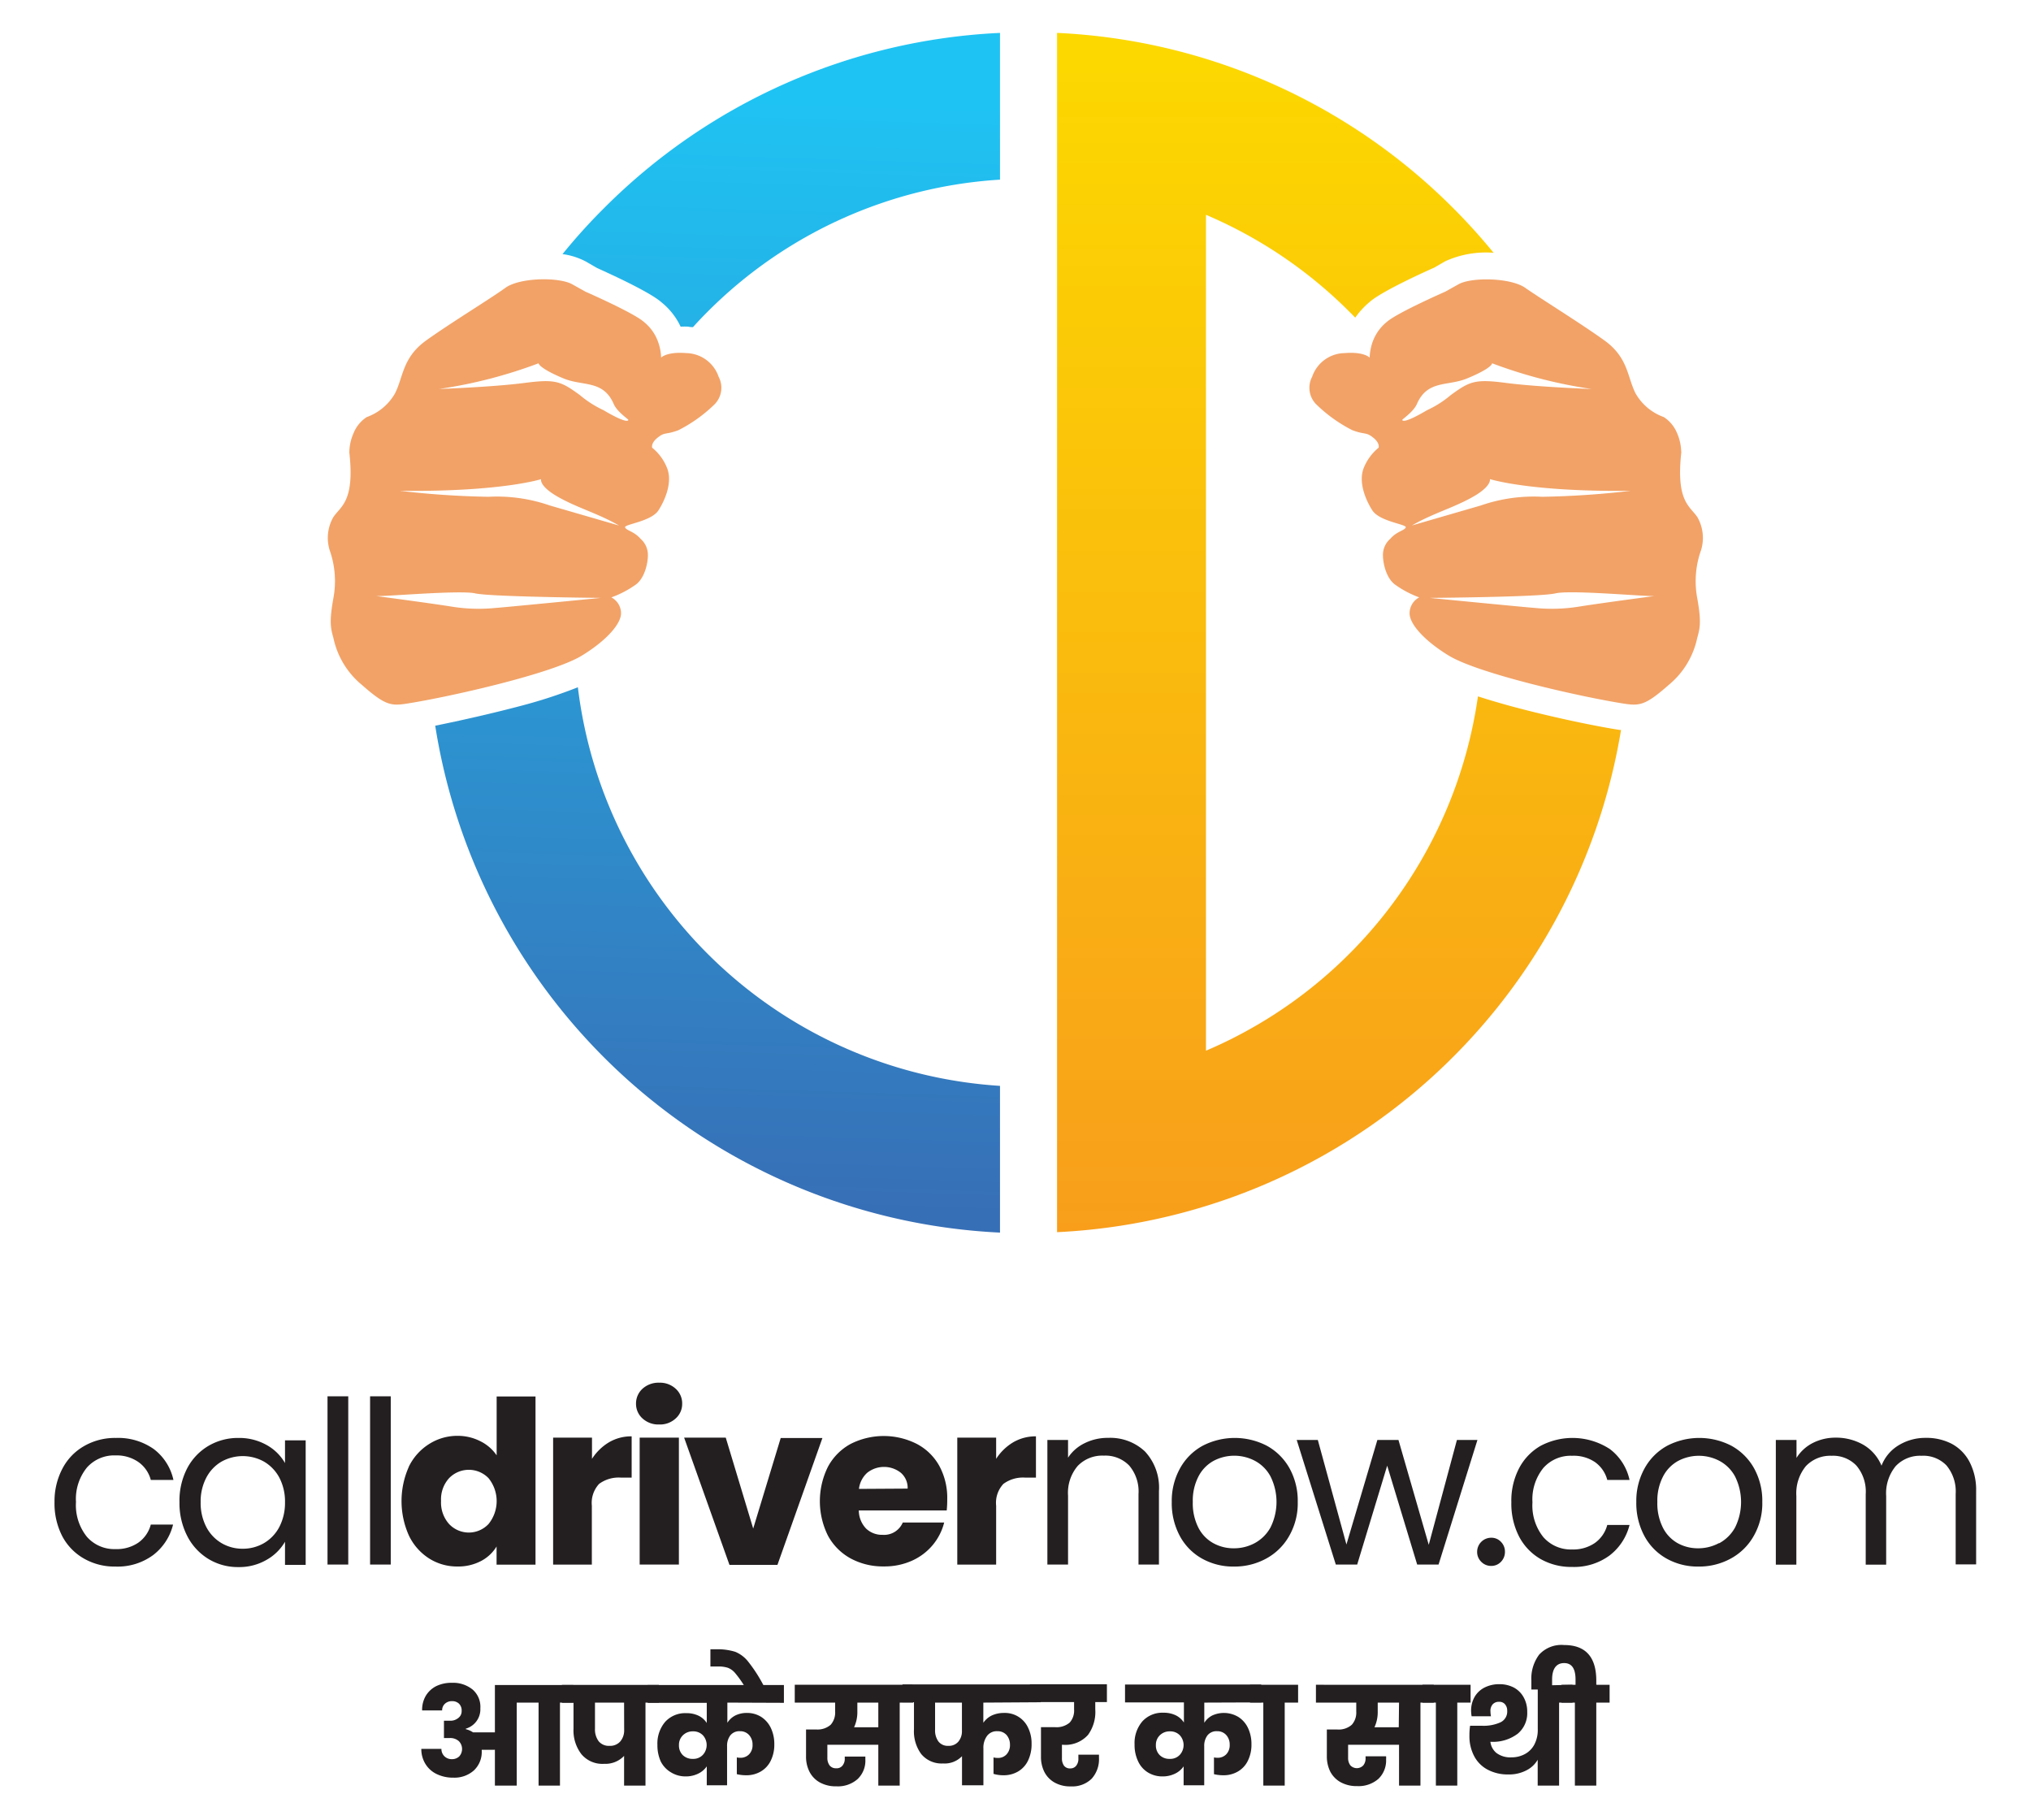 <svg id="Layer_1" data-name="Layer 1" xmlns="http://www.w3.org/2000/svg" xmlns:xlink="http://www.w3.org/1999/xlink" viewBox="0 0 279.06 250"><defs><style>.cls-1{fill:#231f20;}.cls-2,.cls-3,.cls-4{fill-rule:evenodd;}.cls-2{fill:url(#GradientFill_1);}.cls-3{fill:url(#GradientFill_2);}.cls-4{fill:#f2a267;}</style><linearGradient id="GradientFill_1" x1="102.42" y1="13.35" x2="97.62" y2="165.68" gradientUnits="userSpaceOnUse"><stop offset="0" stop-color="#1fc3f3"/><stop offset="1" stop-color="#376fb6"/></linearGradient><linearGradient id="GradientFill_2" x1="184" y1="169.34" x2="184" y2="7.09" gradientUnits="userSpaceOnUse"><stop offset="0" stop-color="#f89e1b"/><stop offset="1" stop-color="#fcd800"/></linearGradient></defs><path class="cls-1" d="M8.6,201.72a7.62,7.62,0,0,1,3-3.08,8.47,8.47,0,0,1,4.33-1.09,8.46,8.46,0,0,1,5.2,1.53,7.24,7.24,0,0,1,2.7,4.24H20.72a4.37,4.37,0,0,0-1.7-2.46,5.23,5.23,0,0,0-3.14-.91,5,5,0,0,0-3.94,1.67,6.85,6.85,0,0,0-1.5,4.73,6.93,6.93,0,0,0,1.5,4.78,5,5,0,0,0,3.94,1.69,5.25,5.25,0,0,0,3.12-.88,4.42,4.42,0,0,0,1.72-2.49h3.06a7.53,7.53,0,0,1-2.75,4.2,8.22,8.22,0,0,1-5.15,1.57,8.47,8.47,0,0,1-4.33-1.09,7.64,7.64,0,0,1-3-3.09,9.84,9.84,0,0,1-1.06-4.69A9.62,9.62,0,0,1,8.6,201.72Z"/><path class="cls-1" d="M25.72,201.72a7.75,7.75,0,0,1,2.92-3.08,8,8,0,0,1,4.14-1.09,7.68,7.68,0,0,1,3.91,1A6.58,6.58,0,0,1,39.16,201v-3.12H42v17.11H39.16v-3.18a6.75,6.75,0,0,1-2.52,2.48,7.47,7.47,0,0,1-3.89,1,7.75,7.75,0,0,1-4.12-1.12,7.88,7.88,0,0,1-2.91-3.16,9.89,9.89,0,0,1-1.06-4.62A9.67,9.67,0,0,1,25.72,201.72ZM38.38,203a5.59,5.59,0,0,0-2.11-2.2,6,6,0,0,0-5.83,0A5.46,5.46,0,0,0,28.35,203a7,7,0,0,0-.78,3.37,7.14,7.14,0,0,0,.78,3.42A5.54,5.54,0,0,0,30.44,212a5.68,5.68,0,0,0,2.91.77,5.77,5.77,0,0,0,2.92-.77,5.58,5.58,0,0,0,2.11-2.22,7.19,7.19,0,0,0,.78-3.39A7.08,7.08,0,0,0,38.38,203Z"/><path class="cls-1" d="M47.85,191.83v23.11H45V191.83Z"/><path class="cls-1" d="M53.69,191.83v23.11H50.85V191.83Z"/><path class="cls-1" d="M56.18,201.48A7.6,7.6,0,0,1,59,198.36a7.22,7.22,0,0,1,3.9-1.1A6.84,6.84,0,0,1,66,198a5.82,5.82,0,0,1,2.24,1.94v-8.09h5.34v23.11H68.23v-2.5a5.44,5.44,0,0,1-2.14,2,6.74,6.74,0,0,1-3.24.75,7.15,7.15,0,0,1-3.9-1.11,7.62,7.62,0,0,1-2.77-3.15,11.56,11.56,0,0,1,0-9.45Zm10.94,1.59a3.77,3.77,0,0,0-5.41,0,4.32,4.32,0,0,0-1.11,3.14,4.42,4.42,0,0,0,1.11,3.17,3.72,3.72,0,0,0,5.41,0,5,5,0,0,0,0-6.31Z"/><path class="cls-1" d="M83.67,198.15a6,6,0,0,1,3.12-.82V203H85.32a4.53,4.53,0,0,0-3,.86,3.83,3.83,0,0,0-1,3v8.09H76V197.51h5.34v2.91A7.17,7.17,0,0,1,83.67,198.15Z"/><path class="cls-1" d="M88.28,194.87a2.68,2.68,0,0,1-.89-2,2.74,2.74,0,0,1,.89-2.08,3.26,3.26,0,0,1,2.3-.83,3.18,3.18,0,0,1,2.26.83,2.7,2.7,0,0,1,.89,2.08,2.65,2.65,0,0,1-.89,2,3.14,3.14,0,0,1-2.26.83A3.22,3.22,0,0,1,88.28,194.87Zm5,2.64v17.43H87.89V197.51Z"/><path class="cls-1" d="M103.49,210l3.78-12.44H113l-6.18,17.43h-6.59L94,197.51h5.72Z"/><path class="cls-1" d="M130.08,207.51H118A3.63,3.63,0,0,0,119,210a3.16,3.16,0,0,0,2.26.86,2.79,2.79,0,0,0,2.78-1.69h5.69a7.81,7.81,0,0,1-1.58,3.1,7.91,7.91,0,0,1-2.86,2.15,9.15,9.15,0,0,1-3.84.78,9.32,9.32,0,0,1-4.56-1.09,7.81,7.81,0,0,1-3.12-3.12,10.63,10.63,0,0,1,0-9.5,7.72,7.72,0,0,1,3.11-3.12,10.06,10.06,0,0,1,9.09,0,7.55,7.55,0,0,1,3.08,3,9.17,9.17,0,0,1,1.1,4.59A14.14,14.14,0,0,1,130.08,207.51Zm-5.37-3a2.73,2.73,0,0,0-.94-2.18,3.72,3.72,0,0,0-4.61,0,3.53,3.53,0,0,0-1.14,2.22Z"/><path class="cls-1" d="M139.21,198.15a6.07,6.07,0,0,1,3.13-.82V203h-1.47a4.53,4.53,0,0,0-3,.86,3.8,3.8,0,0,0-1,3v8.09h-5.34V197.51h5.34v2.91A7.14,7.14,0,0,1,139.21,198.15Z"/><path class="cls-1" d="M157.31,199.4a7.28,7.28,0,0,1,1.93,5.45v10.09h-2.81v-9.68a5.48,5.48,0,0,0-1.28-3.92,4.55,4.55,0,0,0-3.49-1.36,4.68,4.68,0,0,0-3.58,1.41,5.71,5.71,0,0,0-1.33,4.09v9.46h-2.84V197.83h2.84v2.43a5.67,5.67,0,0,1,2.3-2,7.06,7.06,0,0,1,3.2-.72A6.94,6.94,0,0,1,157.31,199.4Z"/><path class="cls-1" d="M165.17,214.13a7.76,7.76,0,0,1-3.06-3.11,9.51,9.51,0,0,1-1.11-4.67,9.21,9.21,0,0,1,1.14-4.63,7.86,7.86,0,0,1,3.11-3.1,9.6,9.6,0,0,1,8.81,0,7.94,7.94,0,0,1,3.11,3.08,9.21,9.21,0,0,1,1.14,4.65,9,9,0,0,1-1.18,4.67,8,8,0,0,1-3.17,3.11,9.06,9.06,0,0,1-4.43,1.09A8.76,8.76,0,0,1,165.17,214.13ZM172.4,212a5.43,5.43,0,0,0,2.17-2.16,7.86,7.86,0,0,0,0-7,5.23,5.23,0,0,0-2.13-2.14,6.08,6.08,0,0,0-5.7,0,5.1,5.1,0,0,0-2.07,2.14,7.2,7.2,0,0,0-.78,3.49,7.4,7.4,0,0,0,.76,3.53,5.05,5.05,0,0,0,2.05,2.14,5.72,5.72,0,0,0,2.81.71A6,6,0,0,0,172.4,212Z"/><path class="cls-1" d="M203,197.83l-5.34,17.11h-2.94l-4.12-13.58-4.12,13.58h-2.94l-5.37-17.11h2.9L185,212.19l4.25-14.36h2.9l4.16,14.4,3.87-14.4Z"/><path class="cls-1" d="M203.53,214.57a1.86,1.86,0,0,1-.57-1.38,1.93,1.93,0,0,1,1.94-1.93,1.78,1.78,0,0,1,1.33.56,1.9,1.9,0,0,1,.55,1.37,1.93,1.93,0,0,1-.55,1.38,1.81,1.81,0,0,1-1.33.56A1.87,1.87,0,0,1,203.53,214.57Z"/><path class="cls-1" d="M208.72,201.72a7.62,7.62,0,0,1,2.95-3.08,9.39,9.39,0,0,1,9.53.44,7.24,7.24,0,0,1,2.7,4.24h-3.06a4.37,4.37,0,0,0-1.7-2.46A5.23,5.23,0,0,0,216,200a5,5,0,0,0-3.94,1.67,6.85,6.85,0,0,0-1.5,4.73,6.93,6.93,0,0,0,1.5,4.78,5,5,0,0,0,3.94,1.69,5.25,5.25,0,0,0,3.12-.88,4.42,4.42,0,0,0,1.72-2.49h3.06a7.59,7.59,0,0,1-2.75,4.2,8.22,8.22,0,0,1-5.15,1.57,8.47,8.47,0,0,1-4.33-1.09,7.64,7.64,0,0,1-2.95-3.09,9.84,9.84,0,0,1-1.06-4.69A9.62,9.62,0,0,1,208.72,201.72Z"/><path class="cls-1" d="M229,214.13a7.76,7.76,0,0,1-3.06-3.11,9.51,9.51,0,0,1-1.11-4.67,9.21,9.21,0,0,1,1.14-4.63,7.86,7.86,0,0,1,3.11-3.1,9.6,9.6,0,0,1,8.81,0A7.94,7.94,0,0,1,241,201.7a9.21,9.21,0,0,1,1.14,4.65,9,9,0,0,1-1.18,4.67,8,8,0,0,1-3.17,3.11,9.06,9.06,0,0,1-4.43,1.09A8.74,8.74,0,0,1,229,214.13Zm7.23-2.12a5.43,5.43,0,0,0,2.17-2.16,7.86,7.86,0,0,0,0-7,5.23,5.23,0,0,0-2.13-2.14,6.08,6.08,0,0,0-5.7,0,5.1,5.1,0,0,0-2.07,2.14,7.2,7.2,0,0,0-.78,3.49,7.4,7.4,0,0,0,.76,3.53A5.05,5.05,0,0,0,230.5,212a5.72,5.72,0,0,0,2.81.71A6,6,0,0,0,236.18,212Z"/><path class="cls-1" d="M268.14,198.34a5.93,5.93,0,0,1,2.47,2.49,8.29,8.29,0,0,1,.91,4v10.09h-2.81v-9.68a5.57,5.57,0,0,0-1.27-3.92A4.42,4.42,0,0,0,264,200a4.59,4.59,0,0,0-3.53,1.42,5.88,5.88,0,0,0-1.31,4.11v9.43h-2.81v-9.68a5.52,5.52,0,0,0-1.27-3.92,4.42,4.42,0,0,0-3.42-1.36,4.6,4.6,0,0,0-3.53,1.42,5.88,5.88,0,0,0-1.31,4.11v9.43H244V197.83h2.84v2.46a5.68,5.68,0,0,1,2.26-2.06,6.87,6.87,0,0,1,3.14-.72,7.51,7.51,0,0,1,3.82,1,5.94,5.94,0,0,1,2.46,2.85,5.63,5.63,0,0,1,2.38-2.82,7,7,0,0,1,3.68-1A7.51,7.51,0,0,1,268.14,198.34Z"/><path class="cls-1" d="M78.78,233.91H76.94v11.4H74v-11.4H71v11.4H68v-4.92H66.19v.17a3.47,3.47,0,0,1-1.07,2.66,4,4,0,0,1-2.83,1,5.09,5.09,0,0,1-2.3-.5,3.65,3.65,0,0,1-1.54-1.39,3.86,3.86,0,0,1-.56-2.06h2.76a1.39,1.39,0,0,0,.4,1,1.43,1.43,0,0,0,1.06.41,1.41,1.41,0,0,0,1-.39,1.53,1.53,0,0,0-.06-2.08,1.77,1.77,0,0,0-1.3-.43H61V236.4h.84A1.7,1.7,0,0,0,63,236a1.15,1.15,0,0,0,.43-.94,1.3,1.3,0,0,0-.36-1,1.33,1.33,0,0,0-.93-.35,1.4,1.4,0,0,0-1,.35,1.2,1.2,0,0,0-.39.92H58a3.8,3.8,0,0,1,.5-2,3.53,3.53,0,0,1,1.43-1.33,4.76,4.76,0,0,1,2.15-.46,4.26,4.26,0,0,1,2.85.92A3.13,3.13,0,0,1,66,234.69a2.77,2.77,0,0,1-2,2.8v.07A3.07,3.07,0,0,1,65,238H68v-6.51H78.78Z"/><path class="cls-1" d="M90.53,233.91H88.69v11.4H85.75v-4.08A3.54,3.54,0,0,1,83,242.32,3.75,3.75,0,0,1,79.89,241a5.34,5.34,0,0,1-1.09-3.49v-3.58H77.21v-2.45H90.53Zm-4.78,0h-4v3.58a2.73,2.73,0,0,0,.5,1.72,1.8,1.8,0,0,0,1.51.64,1.85,1.85,0,0,0,1.48-.62,2.35,2.35,0,0,0,.52-1.58Z"/><path class="cls-1" d="M99.94,233.91v2.77a2.82,2.82,0,0,1,1.09-1,3.52,3.52,0,0,1,1.6-.35,3.6,3.6,0,0,1,2,.57,3.68,3.68,0,0,1,1.31,1.55,5.11,5.11,0,0,1,.45,2.17,4.93,4.93,0,0,1-.5,2.29,3.43,3.43,0,0,1-1.37,1.47,3.85,3.85,0,0,1-2,.51,5.28,5.28,0,0,1-1.28-.15v-2.3a2.26,2.26,0,0,0,.47.05,1.63,1.63,0,0,0,1.22-.48,1.79,1.79,0,0,0,.47-1.32,1.91,1.91,0,0,0-.48-1.33,1.62,1.62,0,0,0-1.26-.52,1.57,1.57,0,0,0-1.32.58,2.37,2.37,0,0,0-.44,1.46v5.39H97.11v-2.6a3,3,0,0,1-1.18,1,3.84,3.84,0,0,1-1.74.38,3.77,3.77,0,0,1-2-.56A3.6,3.6,0,0,1,90.79,242a5.37,5.37,0,0,1-.46-2.28,4.58,4.58,0,0,1,1.06-3.16,3.71,3.71,0,0,1,2.91-1.2,3.79,3.79,0,0,1,1.68.35,2.8,2.8,0,0,1,1.13,1v-2.77H89v-2.45h18.71v2.45Zm-3.35,7.16a2,2,0,0,0,0-2.66,1.81,1.81,0,0,0-1.38-.55,1.89,1.89,0,0,0-1.37.53,1.8,1.8,0,0,0-.55,1.36,1.84,1.84,0,0,0,.53,1.38,1.89,1.89,0,0,0,1.37.51A1.78,1.78,0,0,0,96.59,241.07Z"/><path class="cls-1" d="M102.23,231.55a14.44,14.44,0,0,0-1.24-1.72,2.44,2.44,0,0,0-1-.71,4.23,4.23,0,0,0-1.38-.17h-1v-2.37h.91a8.18,8.18,0,0,1,2.5.35,4.37,4.37,0,0,1,1.78,1.35,20.31,20.31,0,0,1,2.11,3.27Z"/><path class="cls-1" d="M125.46,233.91h-1.84v11.4h-2.94V239.7h-7v1.83a1.69,1.69,0,0,0,.3,1,1.08,1.08,0,0,0,.91.4,1,1,0,0,0,.87-.37,1.44,1.44,0,0,0,.31-1v-.24h2.83c0,.11,0,.25,0,.41a3.47,3.47,0,0,1-1.06,2.68,4.07,4.07,0,0,1-2.91,1,4.52,4.52,0,0,1-2.28-.53,3.5,3.5,0,0,1-1.42-1.46,4.52,4.52,0,0,1-.48-2.11V237.6h1.39a2.74,2.74,0,0,0,2-.65,2.55,2.55,0,0,0,.61-1.81v-1.23h-5.55v-2.45h16.15Zm-4.78,0H117.8v1.23a4.93,4.93,0,0,1-.45,2.16h3.33Z"/><path class="cls-1" d="M135.11,233.91v2.77a3,3,0,0,1,1.16-1,3.92,3.92,0,0,1,1.69-.35,3.5,3.5,0,0,1,3.32,2.07,4.86,4.86,0,0,1,.46,2.14,5.18,5.18,0,0,1-.49,2.34,3.46,3.46,0,0,1-1.36,1.49,3.86,3.86,0,0,1-2,.52,4.65,4.65,0,0,1-1.38-.19v-2.26a2.06,2.06,0,0,0,.6.07,1.55,1.55,0,0,0,1.2-.5,1.85,1.85,0,0,0,.46-1.32,2,2,0,0,0-.47-1.33,1.63,1.63,0,0,0-1.27-.52,1.65,1.65,0,0,0-1.42.66,2.72,2.72,0,0,0-.49,1.7v5.07h-2.94v-4a3.3,3.3,0,0,1-2.6,1,3.62,3.62,0,0,1-3-1.29,5.24,5.24,0,0,1-1-3.39v-3.73H124v-2.45H143v2.45Zm-2.94,0h-3.69v3.73a2.57,2.57,0,0,0,.46,1.61,1.63,1.63,0,0,0,1.38.6,1.7,1.7,0,0,0,1.36-.58,2.19,2.19,0,0,0,.49-1.47Z"/><path class="cls-1" d="M145.91,239.7v1.87a1.69,1.69,0,0,0,.28,1,1,1,0,0,0,.86.38,1,1,0,0,0,.82-.37,1.49,1.49,0,0,0,.3-1v-.52H151v.43a4,4,0,0,1-1,2.87,3.8,3.8,0,0,1-2.87,1.06,4.33,4.33,0,0,1-2.23-.53,3.49,3.49,0,0,1-1.4-1.45,4.55,4.55,0,0,1-.47-2.08v-4.08h1.89a2.79,2.79,0,0,0,2.05-.62,2.47,2.47,0,0,0,.61-1.82v-1H141.5v-2.45h10.59v2.45h-1.6v1a5.36,5.36,0,0,1-1,3.51A4.17,4.17,0,0,1,146,239.7Z"/><path class="cls-1" d="M165.47,233.91v2.77a2.82,2.82,0,0,1,1.09-1,3.85,3.85,0,0,1,3.62.22,3.63,3.63,0,0,1,1.32,1.55,5.11,5.11,0,0,1,.45,2.17,4.93,4.93,0,0,1-.5,2.29,3.43,3.43,0,0,1-1.37,1.47,3.85,3.85,0,0,1-2,.51,5.28,5.28,0,0,1-1.28-.15v-2.3a2.26,2.26,0,0,0,.47.05,1.63,1.63,0,0,0,1.22-.48,1.79,1.79,0,0,0,.47-1.32,1.91,1.91,0,0,0-.48-1.33,1.62,1.62,0,0,0-1.26-.52,1.56,1.56,0,0,0-1.32.58,2.37,2.37,0,0,0-.44,1.46v5.39h-2.83v-2.6a3,3,0,0,1-1.18,1,3.86,3.86,0,0,1-1.75.38,3.76,3.76,0,0,1-2-.56,3.51,3.51,0,0,1-1.34-1.55,5.22,5.22,0,0,1-.47-2.28,4.58,4.58,0,0,1,1.06-3.16,3.71,3.71,0,0,1,2.91-1.2,3.79,3.79,0,0,1,1.68.35,2.8,2.8,0,0,1,1.13,1v-2.77h-8.09v-2.45h18.71v2.45Zm-3.35,7.16a2,2,0,0,0,0-2.66,1.81,1.81,0,0,0-1.38-.55,1.89,1.89,0,0,0-1.37.53,1.8,1.8,0,0,0-.55,1.36,1.84,1.84,0,0,0,.53,1.38,1.87,1.87,0,0,0,1.37.51A1.78,1.78,0,0,0,162.12,241.07Z"/><path class="cls-1" d="M173.58,245.31v-11.4h-1.83v-2.45h6.61v2.45h-1.84v11.4Z"/><path class="cls-1" d="M197,233.91h-1.83v11.4h-2.94V239.7h-7v1.83a1.63,1.63,0,0,0,.31,1,1.22,1.22,0,0,0,1.78,0,1.49,1.49,0,0,0,.31-1v-.24h2.82a2.49,2.49,0,0,1,0,.41,3.5,3.5,0,0,1-1.05,2.68,4.12,4.12,0,0,1-2.92,1,4.51,4.51,0,0,1-2.27-.53,3.53,3.53,0,0,1-1.43-1.46,4.65,4.65,0,0,1-.47-2.11V237.6h1.38a2.72,2.72,0,0,0,2.05-.65,2.51,2.51,0,0,0,.61-1.81v-1.23h-5.54v-2.45H197Zm-4.77,0H189.3v1.23a4.93,4.93,0,0,1-.45,2.16h3.34Z"/><path class="cls-1" d="M197.29,245.31v-11.4h-1.84v-2.45h6.61v2.45h-1.83v11.4Z"/><path class="cls-1" d="M216.06,231.46v2.45h-1.84v11.4h-2.94v-3.55a3.73,3.73,0,0,1-1.52,1.44,5.18,5.18,0,0,1-2.54.58,5.87,5.87,0,0,1-2.8-.65,4.43,4.43,0,0,1-1.86-1.85,5.84,5.84,0,0,1-.66-2.84,9,9,0,0,1,.09-1.35h1.63a5.59,5.59,0,0,0,2.54-.47,1.63,1.63,0,0,0,.93-1.59,1.31,1.31,0,0,0-.3-.89,1,1,0,0,0-.82-.34,1.13,1.13,0,0,0-.87.34,1.36,1.36,0,0,0-.31,1,3.7,3.7,0,0,0,.07.65H202.2a4.94,4.94,0,0,1-.07-.73,3.77,3.77,0,0,1,.52-2,3.3,3.3,0,0,1,1.41-1.26,4.41,4.41,0,0,1,1.94-.42,4.24,4.24,0,0,1,2,.46,3.35,3.35,0,0,1,1.35,1.34,4,4,0,0,1,.49,2,3.67,3.67,0,0,1-1.3,3,5.64,5.64,0,0,1-3.76,1.11h0a2.33,2.33,0,0,0,.82,1.53,3.17,3.17,0,0,0,2.08.61,3.8,3.8,0,0,0,1.84-.45,3.16,3.16,0,0,0,1.3-1.31,4.29,4.29,0,0,0,.47-2.1v-6Z"/><path class="cls-1" d="M221.16,231.46v2.45h-1.83v11.4h-2.94v-11.4h-1.84v-2.45h1.93v-.72c0-1.51-.52-2.26-1.57-2.26s-1.65.75-1.65,2.26v1.37h-2.85v-1.22a5.49,5.49,0,0,1,1.07-3.57,4.15,4.15,0,0,1,3.43-1.32c2.94,0,4.42,1.63,4.42,4.89v.57Z"/><path class="cls-2" d="M137.4,169.34A82.55,82.55,0,0,1,59.8,99.7C63.26,99,67.71,98,71.73,96.93a68.58,68.58,0,0,0,7.67-2.51,62.39,62.39,0,0,0,58,54.76v20.16ZM77.29,34.91A79.47,79.47,0,0,1,83,28.59,82.18,82.18,0,0,1,137.4,4.52V24.68A62.12,62.12,0,0,0,97.22,42.83c-.69.69-1.36,1.39-2,2.11-.2,0-.4,0-.62-.06a8,8,0,0,0-1.08,0,9.45,9.45,0,0,0-2.66-3.37c-1.72-1.52-8-4.31-8.84-4.7l-1.52-.88A9.6,9.6,0,0,0,77.29,34.91Z"/><path class="cls-3" d="M145.26,4.52a82.22,82.22,0,0,1,54.41,24.07q2.93,2.93,5.55,6.14a13.49,13.49,0,0,0-6.64,1.16l-1.52.88c-.89.39-7.12,3.18-8.85,4.7a11.07,11.07,0,0,0-2,2.17c-.27-.28-.53-.55-.8-.81a62.33,62.33,0,0,0-19.71-13.32V144.35a62.49,62.49,0,0,0,37.37-48.68c1.33.43,2.76.85,4.23,1.26,5.48,1.5,11.75,2.81,15.24,3.35l.19,0a82.52,82.52,0,0,1-77.49,69V4.52Z"/><path class="cls-4" d="M231,62.09a6.83,6.83,0,0,0-.58-2.61,4.81,4.81,0,0,0-1.81-2.18,7.3,7.3,0,0,1-3.87-3.23c-1.16-2.26-1-4.93-4.29-7.3s-8.87-5.81-10.87-7.22-7.43-1.51-9.21-.48l-1.79,1s-6.53,2.86-8,4.13a6.28,6.28,0,0,0-2,2.82,7.43,7.43,0,0,0-.39,2.11s-.76-.84-3.45-.62a4.79,4.79,0,0,0-4.45,3.25,3.23,3.23,0,0,0,.52,3.75,20.19,20.19,0,0,0,5,3.59c1.79.67,1.83.21,2.84,1s.77,1.41.77,1.41a6.86,6.86,0,0,0-2,2.68c-.82,1.88.12,4.32,1.12,5.9s4.78,1.93,4.61,2.37-1.26.54-2.13,1.57a2.9,2.9,0,0,0-1,2.32c0,.75.31,2.9,1.6,3.92A13.84,13.84,0,0,0,195,82.07a2.48,2.48,0,0,0-1.32,2.09c-.09,1.53,2.06,3.89,5.4,5.92,4.1,2.49,18.14,5.66,24,6.58,2.2.34,3,.26,6.2-2.56a11.41,11.41,0,0,0,3.92-6.46c.36-1.28.6-2.17,0-5.47a12.67,12.67,0,0,1,.52-6.57,5.74,5.74,0,0,0-.48-4.52c-1-1.55-3-2.1-2.22-9Zm-3.63,19.79s-7,.92-10.24,1.43a23.45,23.45,0,0,1-6.23.21c-1.1-.07-14.46-1.38-14.46-1.38s15.15-.11,17.28-.62,12.71.48,13.65.36Zm-8.7-28.44s-7.44-.27-11.72-.83-5-.24-7.63,1.68a14.14,14.14,0,0,1-3.24,2.06s-3.19,1.94-3.41,1.35c0-.12,1.52-1.1,2-2.17,1.45-3.36,4.21-2.44,6.86-3.52,3.54-1.45,3.49-2.1,3.49-2.1a65.3,65.3,0,0,0,13.66,3.53Zm5.3,14a120.76,120.76,0,0,1-12.07.81,22.11,22.11,0,0,0-8.42,1.19L194,72.19c3-1.75,6-2.49,8.77-4.16,2.23-1.38,1.94-2.21,1.94-2.21S210.2,67.59,224,67.43Z"/><path class="cls-4" d="M48,62.09a6.73,6.73,0,0,1,.59-2.61,4.75,4.75,0,0,1,1.8-2.18,7.3,7.3,0,0,0,3.87-3.23c1.17-2.26,1-4.93,4.3-7.3S67.44,41,69.43,39.55s7.43-1.51,9.22-.48l1.79,1s6.53,2.86,8,4.13a6.2,6.2,0,0,1,2,2.82,7.11,7.11,0,0,1,.4,2.11s.76-.84,3.44-.62a4.8,4.8,0,0,1,4.46,3.25,3.24,3.24,0,0,1-.52,3.75,20.08,20.08,0,0,1-5,3.59c-1.79.67-1.82.21-2.83,1s-.78,1.41-.78,1.41a6.75,6.75,0,0,1,2,2.68c.83,1.88-.12,4.32-1.12,5.9s-4.78,1.93-4.6,2.37,1.25.54,2.13,1.57a2.94,2.94,0,0,1,1,2.32c0,.75-.31,2.9-1.6,3.92A13.83,13.83,0,0,1,84,82.07a2.48,2.48,0,0,1,1.33,2.09c.08,1.53-2.07,3.89-5.4,5.92-4.1,2.49-18.15,5.66-24,6.58-2.2.34-3,.26-6.2-2.56a11.41,11.41,0,0,1-3.92-6.46c-.36-1.28-.6-2.17,0-5.47a12.71,12.71,0,0,0-.51-6.57,5.74,5.74,0,0,1,.48-4.52c1-1.55,3-2.1,2.21-9Zm3.63,19.79s7,.92,10.25,1.43a23.37,23.37,0,0,0,6.22.21c1.1-.07,14.46-1.38,14.46-1.38S67.42,82,65.29,81.52s-12.71.48-13.65.36Zm8.7-28.44s7.45-.27,11.73-.83,5-.24,7.63,1.68a14.35,14.35,0,0,0,3.23,2.06s3.19,1.94,3.42,1.35c0-.12-1.53-1.1-2-2.17-1.45-3.36-4.21-2.44-6.86-3.52C74,50.56,74,49.91,74,49.91a65.52,65.52,0,0,1-13.67,3.53Zm-5.3,14a120.78,120.78,0,0,0,12.08.81,22.14,22.14,0,0,1,8.42,1.19l9.52,2.76c-3-1.75-6-2.49-8.76-4.16-2.24-1.38-1.94-2.21-1.94-2.21S68.86,67.59,55,67.43Z"/></svg>